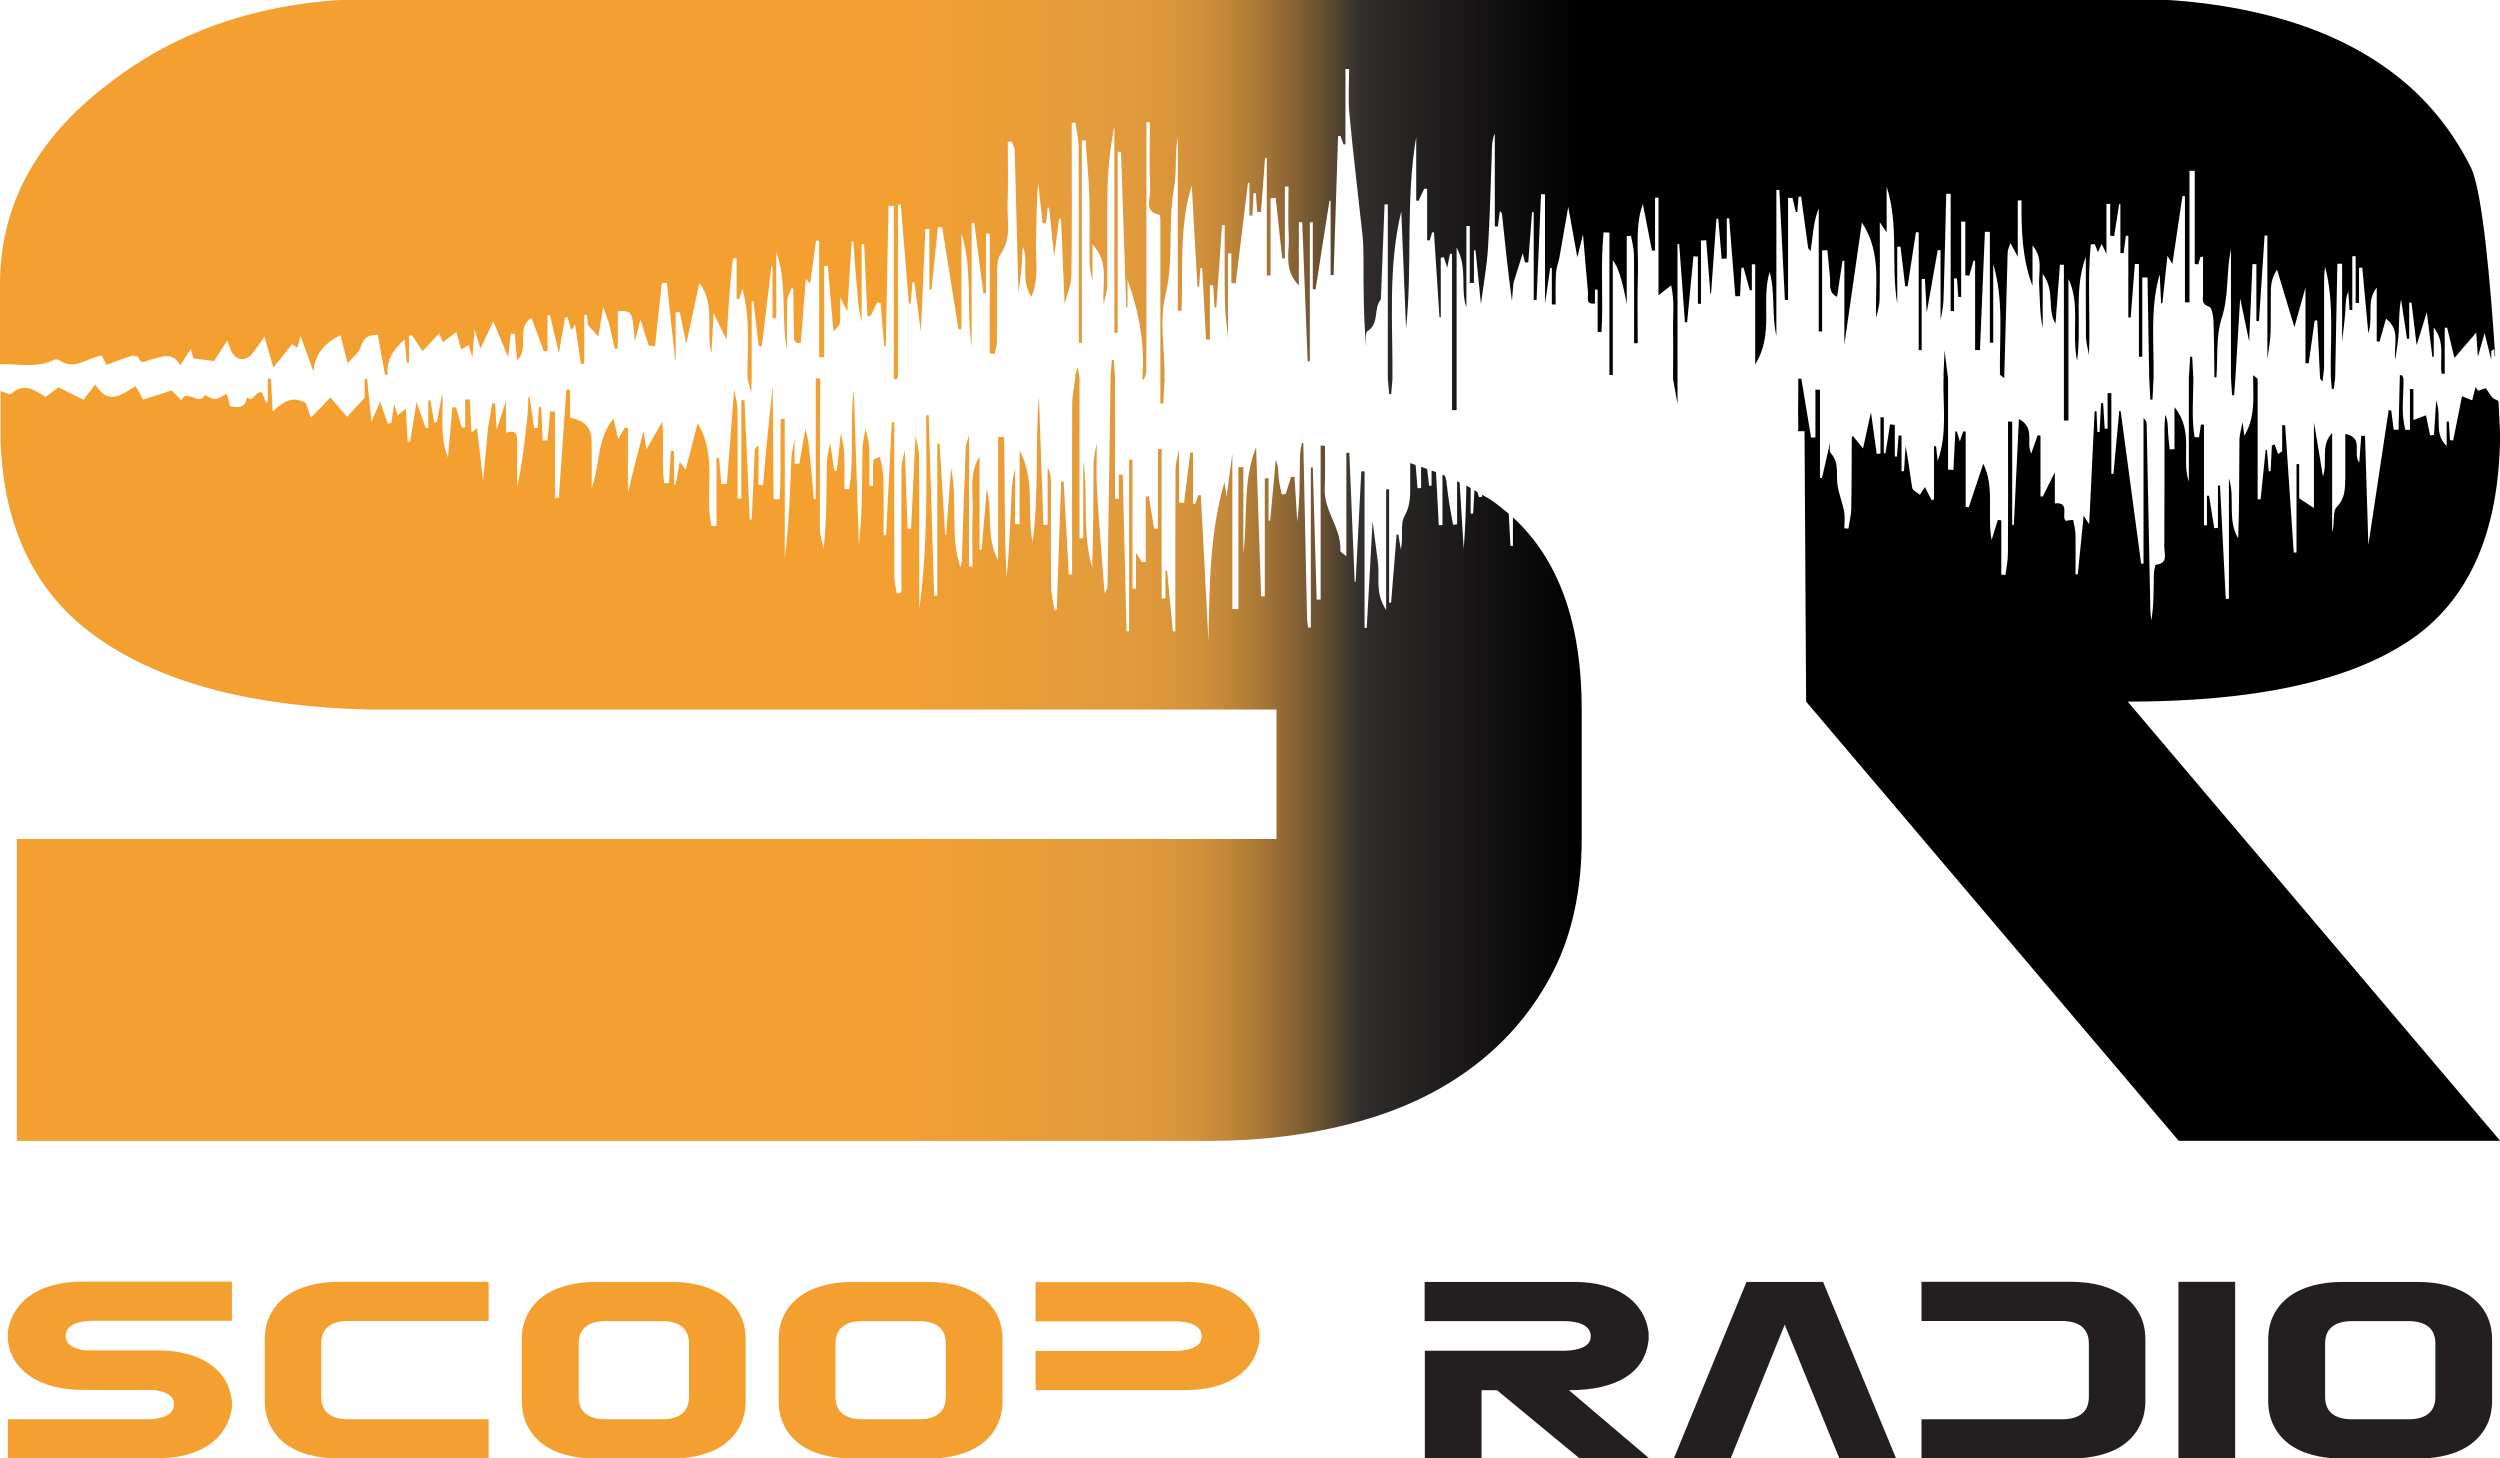 <?xml version="1.0" encoding="UTF-8"?> <svg xmlns="http://www.w3.org/2000/svg" xmlns:xlink="http://www.w3.org/1999/xlink" id="Layer_1" viewBox="0 0 252.59 147.36"><defs><style>.cls-1{fill:url(#linear-gradient-2);}.cls-2{fill:#f3a031;}.cls-3{fill:url(#linear-gradient-3);}.cls-4{fill:url(#linear-gradient);}.cls-5{fill:#231f20;}.cls-6{fill:url(#linear-gradient-4);}</style><linearGradient id="linear-gradient" x1="159.49" y1="21.28" x2="90.44" y2="21.28" gradientUnits="userSpaceOnUse"><stop offset="0" stop-color="#000"></stop><stop offset=".32" stop-color="#312e2d"></stop><stop offset=".36" stop-color="#5a4730"></stop><stop offset=".41" stop-color="#836034"></stop><stop offset=".46" stop-color="#a57536"></stop><stop offset=".51" stop-color="#c08639"></stop><stop offset=".56" stop-color="#d3913a"></stop><stop offset=".62" stop-color="#de983b"></stop><stop offset=".68" stop-color="#e29b3c"></stop><stop offset="1" stop-color="#f3a031"></stop></linearGradient><linearGradient id="linear-gradient-2" x1="159.49" y1="75.83" x2="90.44" y2="75.83" xlink:href="#linear-gradient"></linearGradient><linearGradient id="linear-gradient-3" x1="161.08" y1="44.17" x2="88.09" y2="44.17" xlink:href="#linear-gradient"></linearGradient><linearGradient id="linear-gradient-4" x1="159.49" y1="75.35" x2="90.44" y2="75.35" xlink:href="#linear-gradient"></linearGradient></defs><g><path class="cls-2" d="M.8,143.4H14.95c.35,0,.68-.03,1-.09,.32-.06,.6-.15,.85-.27,.24-.12,.43-.28,.57-.47,.14-.19,.21-.42,.21-.68,0-.45-.2-.79-.6-1.02-.4-.23-.88-.37-1.43-.44h-7.25c-1.03,0-1.97-.11-2.84-.33-.87-.22-1.64-.54-2.31-.98-.67-.43-1.21-.97-1.62-1.6-.41-.63-.66-1.36-.74-2.18v-.76c.12-.82,.39-1.54,.8-2.18,.41-.63,.93-1.16,1.58-1.59,.64-.43,1.4-.75,2.27-.98,.87-.23,1.82-.34,2.87-.34h15.12v3.96H9.27c-.35,0-.68,.03-1,.09-.32,.06-.6,.15-.85,.27-.24,.12-.43,.28-.57,.47-.14,.19-.21,.42-.21,.68,0,.45,.19,.8,.59,1.04,.39,.24,.86,.39,1.42,.44h7.27c1.04,0,2,.11,2.87,.33,.87,.22,1.63,.54,2.29,.96,.66,.43,1.19,.96,1.59,1.59,.4,.63,.65,1.36,.76,2.18v.75c-.12,.82-.39,1.54-.8,2.18-.41,.63-.93,1.16-1.58,1.59-.64,.43-1.4,.75-2.27,.98-.87,.23-1.82,.34-2.87,.34H.8v-3.96Z"></path><path class="cls-2" d="M32.46,135.74v5.4c0,.75,.23,1.31,.7,1.69,.47,.38,1.15,.57,2.03,.57h14.18v3.96h-15.17c-1.09,0-2.1-.13-3.02-.38-.92-.25-1.71-.63-2.36-1.12-.65-.5-1.16-1.11-1.52-1.84-.37-.73-.55-1.56-.55-2.5v-6.18c0-.94,.18-1.77,.55-2.49,.36-.72,.87-1.33,1.52-1.82,.65-.5,1.44-.87,2.36-1.13,.92-.26,1.93-.39,3.02-.39h15.17v3.96h-14.18c-.89,0-1.56,.19-2.03,.57-.47,.38-.7,.95-.7,1.69Z"></path><path class="cls-2" d="M52.72,135.35c0-.94,.18-1.77,.55-2.49,.36-.72,.87-1.33,1.52-1.82,.65-.5,1.44-.87,2.36-1.13,.92-.26,1.93-.39,3.02-.39h7.66c1.11,0,2.13,.13,3.05,.39,.92,.26,1.71,.64,2.37,1.13,.66,.5,1.17,1.1,1.54,1.82,.37,.72,.55,1.55,.55,2.49v6.18c0,.94-.18,1.77-.55,2.5-.36,.73-.88,1.34-1.54,1.84-.66,.5-1.45,.87-2.37,1.12-.92,.25-1.94,.38-3.05,.38h-7.66c-1.09,0-2.1-.13-3.02-.38-.92-.25-1.71-.63-2.36-1.12-.65-.5-1.16-1.11-1.52-1.84-.37-.73-.55-1.56-.55-2.5v-6.18Zm16.89,5.79v-5.4c0-.75-.23-1.31-.7-1.69-.47-.38-1.15-.57-2.03-.57h-5.68c-.89,0-1.56,.19-2.03,.57-.47,.38-.7,.95-.7,1.69v5.4c0,.75,.23,1.31,.7,1.69,.47,.38,1.15,.57,2.03,.57h5.68c.89,0,1.56-.19,2.03-.57,.47-.38,.7-.95,.7-1.69Z"></path><path class="cls-2" d="M78.67,135.35c0-.94,.18-1.77,.55-2.49,.36-.72,.87-1.33,1.52-1.82,.65-.5,1.44-.87,2.36-1.13,.92-.26,1.93-.39,3.02-.39h7.66c1.11,0,2.13,.13,3.05,.39,.92,.26,1.71,.64,2.37,1.13,.66,.5,1.17,1.1,1.54,1.82,.37,.72,.55,1.55,.55,2.49v6.18c0,.94-.18,1.77-.55,2.5-.36,.73-.88,1.34-1.54,1.84-.66,.5-1.45,.87-2.37,1.12-.92,.25-1.94,.38-3.05,.38h-7.66c-1.09,0-2.1-.13-3.02-.38-.92-.25-1.71-.63-2.36-1.12-.65-.5-1.16-1.11-1.52-1.84-.37-.73-.55-1.56-.55-2.5v-6.18Zm16.89,5.79v-5.4c0-.75-.23-1.31-.7-1.69-.47-.38-1.15-.57-2.03-.57h-5.68c-.89,0-1.56,.19-2.03,.57-.47,.38-.7,.95-.7,1.69v5.4c0,.75,.23,1.31,.7,1.69,.47,.38,1.15,.57,2.03,.57h5.68c.89,0,1.56-.19,2.03-.57s.7-.95,.7-1.69Z"></path><path class="cls-2" d="M119.75,129.51c1.04,0,2,.11,2.87,.34,.87,.23,1.62,.55,2.27,.98,.64,.43,1.17,.96,1.58,1.59,.41,.63,.67,1.36,.79,2.18v.76c-.1,.82-.36,1.54-.76,2.18-.4,.63-.93,1.17-1.59,1.6-.66,.43-1.43,.76-2.29,.98-.87,.22-1.82,.33-2.87,.33h-15.12v-3.96h14.15c.71,0,1.33-.12,1.85-.35,.52-.23,.78-.61,.78-1.13,0-.26-.07-.49-.21-.68-.14-.19-.33-.35-.57-.47-.24-.12-.53-.21-.85-.27-.32-.06-.66-.09-1-.09h-14.15v-3.96h15.12Z"></path><path class="cls-5" d="M143.94,136.47h14.15c.71,0,1.33-.12,1.85-.35,.52-.23,.78-.61,.78-1.13,0-.26-.07-.49-.21-.68-.14-.19-.33-.35-.57-.47-.24-.12-.53-.21-.85-.27-.32-.06-.66-.09-1-.09h-14.15v-3.96h15.12c1.04,0,2,.11,2.87,.34,.87,.23,1.62,.55,2.27,.98,.64,.43,1.17,.96,1.58,1.59,.41,.63,.67,1.36,.79,2.18v.76c-.19,1.69-.98,2.95-2.37,3.81-1.39,.85-3.28,1.28-5.68,1.28l8.16,6.93h-7.04l-8.39-6.93h-1.56v6.93h-5.73v-10.9Z"></path><path class="cls-5" d="M180.32,133.84l-5.47,13.53h-5.74l7.35-17.85h7.74l7.38,17.85h-5.73l-5.53-13.53Z"></path><path class="cls-5" d="M210.35,134.04c-.47-.38-1.15-.57-2.03-.57h-14.18v-3.96h15.17c1.09,0,2.1,.13,3.02,.39,.92,.26,1.71,.64,2.36,1.13,.65,.5,1.16,1.1,1.52,1.82,.37,.72,.55,1.55,.55,2.49v6.18c0,.94-.18,1.77-.55,2.5-.36,.73-.87,1.34-1.52,1.84-.65,.5-1.44,.87-2.36,1.12-.92,.25-1.93,.38-3.02,.38h-15.17v-3.96h14.18c.89,0,1.56-.19,2.03-.57,.47-.38,.7-.95,.7-1.69v-5.4c0-.75-.24-1.31-.7-1.69Z"></path><path class="cls-5" d="M225.83,147.36h-5.73v-17.85h5.73v17.85Z"></path><path class="cls-5" d="M229.17,135.35c0-.94,.18-1.77,.55-2.49,.36-.72,.87-1.33,1.52-1.82,.65-.5,1.44-.87,2.36-1.13,.92-.26,1.93-.39,3.02-.39h7.66c1.11,0,2.13,.13,3.05,.39,.92,.26,1.71,.64,2.37,1.13,.66,.5,1.17,1.1,1.54,1.82,.36,.72,.55,1.55,.55,2.49v6.18c0,.94-.18,1.77-.55,2.5-.37,.73-.88,1.34-1.54,1.84-.66,.5-1.45,.87-2.37,1.12-.92,.25-1.94,.38-3.05,.38h-7.66c-1.1,0-2.1-.13-3.02-.38-.92-.25-1.71-.63-2.36-1.12-.65-.5-1.16-1.11-1.52-1.84-.37-.73-.55-1.56-.55-2.5v-6.18Zm16.89,5.79v-5.4c0-.75-.23-1.31-.7-1.69-.47-.38-1.15-.57-2.03-.57h-5.68c-.89,0-1.56,.19-2.03,.57-.47,.38-.7,.95-.7,1.69v5.4c0,.75,.24,1.31,.7,1.69,.47,.38,1.15,.57,2.03,.57h5.68c.89,0,1.56-.19,2.03-.57,.47-.38,.7-.95,.7-1.69Z"></path></g><g><path class="cls-4" d="M.31,36.79c1.67,0,3.53,.39,5.19-.45,.13-.06,.38-.03,.51,.06,1.58,1.11,2.86-.33,4.28-.46,.15,.29,.31,.6,.47,.91,.89-.32,1.68-.63,2.49-.88,.22-.07,.67,0,.72,.12,.33,.89,.85,.3,1.31,.22,1.01-.17,2.1-.92,2.92,.6,.43-.65,.73-1.12,1.07-1.64,.12,.4,.22,.74,.28,.94,.76,.1,1.42,.19,2.08,.27,.44-.68,.88-1.36,1.33-2.06,.11,.28,.25,.71,.44,1.1,.47,.96,1.47,1.03,2.14,.15,.38-.5,.74-1.03,1.18-1.65,.31,1.1,.57,1.99,.9,3.13,.72-.91,1.27-1.61,1.88-2.37,.08,.05,.27,.17,.57,.35,.09-.4,.18-.77,.29-1.21,.45,1.25,.88,2.44,1.31,3.63,.14-1.69,1.03-2.83,2.72-3.68,.25,.96,.47,1.8,.74,2.83,.5-.6,1.14-1.05,1.32-1.65,.25-.83,.64-1.23,1.72-1.22,.23,1.29,.48,2.66,.73,4.04h.14s.14,0,.14,0c-.17-1.46,.54-2.51,1.7-3.57,.08,.87,.15,1.62,.22,2.36,.07,0,.14,.01,.22,.02v-2.75c.12-.02,.21-.04,.32-.05,.34,.53,.69,1.05,1.05,1.6,.5-.53,1.04-1.1,1.7-1.8,.16,.45,.27,.74,.33,.92,.39-.29,.8-.61,1.38-1.05,.2,.69,.34,1.17,.5,1.75,.26-.15,.5-.28,.75-.43,.09,.28,.17,.55,.38,1.24,.08-1.07,.14-1.75,.22-2.82,.23,.75,.36,1.18,.59,1.93,.48-1.02,.83-1.75,1.3-2.75,.58,1.4,1.07,2.58,1.51,3.64,.07-.64,.15-1.51,.24-2.37,.14,0,.29-.01,.43-.02,.07,.88,.14,1.77,.22,2.7,1.32-1.21-.17-3.31,1.46-4.3,.41,1.13,.83,2.25,1.24,3.37,.12-.01,.23-.02,.38-.03v-3.6c.08,0,.16,0,.25,0,.3,1.28,.6,2.56,.9,3.83,.21-1.21,.41-2.41,.62-3.62,.09-.01,.18-.02,.26-.03,.11,.41,.21,.81,.32,1.21,.05,0,.13,.02,.15,0,.09-.13,.17-.27,.29-.47,.2,1.39,.39,2.69,.58,4,.11,0,.23-.02,.34-.03v-4.94c.08,0,.18,0,.27,0,.03,.33,.06,.66,.09,1,.32,.36,.63,.73,1.06,1.21,.17-.98,.32-1.89,.5-3,.23,.66,.42,1.18,.6,1.71,.19,.83,.37,1.66,.56,2.5,.11,0,.24,0,.31,0v-3.78c1.49-.06,1.46-.06,1.72,3.06,.21-.83,.35-1.36,.57-2.23,.35,1.11,.58,1.87,.84,2.63,.02,.04,.22,.02,.63,.06,.23-2.12,.46-4.26,.69-6.38,.17,0,.34,0,.51,0,.28,2.59,.55,5.18,.83,7.77,.02,0,.06,.01,.06,.02v-4.82c.15-.01,.27-.03,.41-.04,.18,.93,.38,1.85,.66,3.23,.5-2.33,.91-4.25,1.32-6.16,1.65,2.16,.63,4.73,1.22,7.1,.06-1.22,.13-2.44,.22-4.05,.57,1.17,.93,1.93,1.3,2.69,.12-1.83,.23-3.66,.37-5.49,.07-.92,.19-1.83,.29-2.75,.12,0,.26,.02,.37,.02v4.08c.08,.01,.17,.03,.25,.04,.1-.3,.2-.6,.33-1.05,.81,2.96,.52,5.86,.51,8.74,.03,.11,.03,.23,0,.34,.13,.47,.25,.94,.38,1.41,.02-.47,.05-.93,.05-1.4v-7.86c.08,0,.12,0,.17,0,.18,1.52,.36,3.04,.55,4.56,.1,0,.2,.02,.3,.03,.32-2.69,.65-5.39,.97-8.08,.04-.01,.07-.02,.11-.03v5.26c.11,0,.27,0,.38,0v-6.75c1.15,3.26,.45,6.63,1.09,9.95,0-1.66-.03-3.32,.02-4.98,.02-.45,.31-.89,.47-1.33,.04,.04,.09,.08,.11,.14,.03,.05,.03,.11,.04,.17,.02,1.47,.03,2.93,.07,4.4,.01,.43-.12,1.04,.68,.88,.17-2.13,.34-4.26,.51-6.46,.16,.17,.3,.32,.44,.47,.19-1.45,.4-2.89,.59-4.33,.1,0,.2,.01,.32,.02v11.76c.15,0,.3,0,.5,0v-9.2c.11,0,.24,0,.37,0,.19,2.2,.38,4.4,.57,6.6,.22-.27,.6-.52,.64-.81,.09-.75,.03-1.51,.03-2.63,.35,.68,.54,1.04,.73,1.4,.14-2.36,.29-4.71,.44-7.06,.05,0,.1,0,.16-.01,.16,2.1,.32,4.2,.51,6.29,.06,.63,.23,1.24,.34,1.86v-7.85c.08,0,.17,0,.25,0,.11,2.42,.22,4.83,.33,7.25,.1,0,.21,0,.31,0,.22-.45,.45-.91,.67-1.36,.12,0,.24,.02,.35,.03,.12,1.46,.24,2.93,.37,4.39,.05,0,.11,0,.16,0,.09-4.73,.18-9.47,.27-14.2,.18,0,.38,0,.54,0v17.51h.18s.18,0,.18,0c0-.12,.03-.24,.06-.35V20.69c.08,0,.19-.01,.28-.02,.27,3.33,.55,6.66,.82,9.99,.06,0,.12,.01,.19,.02,.05-.71,.11-1.42,.16-2.14,.06,0,.13-.02,.19-.03,.04,.24,.07,.49,.11,.73,.17,1.33,.35,2.67,.56,4.3,.16-3.67,.31-7.04,.46-10.41,.14,0,.29,0,.4,0v6.14c.08,0,.14,0,.21,0,.21-2.1,.43-4.2,.65-6.3,.15,0,.29-.01,.43-.02,.55,3.44,1.1,6.87,1.65,10.31,.1,0,.18-.02,.3-.03v-9.66c1.18,3.77,.46,7.65,1.03,11.46v-12.51c.08,0,.17-.02,.26-.02,.31,2.38,.62,4.76,.93,7.15,.09,0,.19,0,.26-.01v-6.03c.11,0,.27,0,.38,0v12.1c.15,.02,.32,.03,.49,.05,.08-.41,.23-.81,.23-1.21,.02-2.22-.01-4.43,.03-6.65,.01-.76-.04-1.7,.35-2.25,1.15-1.62,.63-3.37,.7-5.07,.08-2.07,.02-4.16,.02-6.23,.13-.02,.27-.04,.4-.06,.1,.27,.21,.53,.3,.8,.02,.05,0,.12,0,.18,.13,4.78,.25,9.56,.38,14.34,.11-.92,.25-1.84,.33-2.76,.05-.64,.01-1.28,.12-1.93,.63,1.58-.28,3.39,.86,5.07,.84-1.98,.38-3.91,.46-5.77,.08-1.9,.02-3.8,.23-5.71,.15,1.34,.29,2.69,.44,4.04,.11,0,.22,0,.34,0,.06-.52,.12-1.05,.18-1.58,.05,.01,.09,.02,.14,.03,.17,1.65,.34,3.29,.51,4.94,.16-1.27,.32-2.55,.49-3.82,.07,0,.13-.01,.2-.02,.12,2.87,.24,5.75,.36,8.62,.24-.96,.67-1.91,.69-2.88,.07-4.55,.03-9.1,.03-13.66,0-.59,0-1.18,0-1.77,.12-.01,.24-.02,.37-.03,.11,.84,.32,1.68,.33,2.53,.03,5.93,.02,11.86,.02,17.79v1.95c.08,0,.19,0,.31,0V14.2c.11,0,.25-.01,.37-.02,.13,1.9,.32,3.79,.38,5.69,.07,2.21,0,4.43,.03,6.65,0,.64,.17,1.27,.29,1.91v-3.74c1.79,1.91,.91,4.06,1.14,6.02,.12-.62,.34-1.25,.35-1.87,.04-3.24-.04-6.48,.03-9.71,.05-2.13,.27-4.26,.69-6.39v20.89c.11,0,.23,0,.34,0V15.34c.12,0,.22,0,.33,0,.18,5.23,.35,10.45,.53,15.68,.05,0,.09,0,.13,.01v-2.76c1.18,3.26,1.77,6.57,1.5,10,.04,.04,.08,.09,.12,.14,.09-.28,.27-.57,.27-.85,.03-1.91,.02-3.83,.02-5.74V12.35c.12,0,.24,0,.35,0,0,2.32-.07,4.64,.03,6.96,.03,.82-.68,2.07,.93,2.38,.12,.02,.1,.88,.1,1.36,0,5.38,0,10.76,0,16.14v1.59c.12,0,.19,0,.29,0,.04-.85,.09-1.7,.14-2.55-.04-.12-.04-.23,0-.34-.01-2.7-.54-5.52,.08-8.06,.89-3.62,.21-7.25,.87-10.83,.31-1.67,.04-3.45,.38-5.19V31.4c.12,0,.26,0,.38,.01,.16-4.24-.26-8.52,1.03-12.67,.19,3.41,.38,6.82,.57,10.23,.06,0,.12,0,.18,0,.04-.62,.08-1.25,.12-1.87,.06,0,.12,0,.18,0,.13,2.4,.26,4.8,.39,7.21,.13,0,.28,0,.39,0v-5.49c.12,0,.23,0,.33,0,.05,.75,.1,1.5,.15,2.25,.06,0,.12,0,.17,0,.2-2.78,.39-5.55,.58-8.32,.09,0,.18,0,.27,0,0,2.58-.03,5.16,.02,7.74,.02,1.23,.2,2.46,.31,3.69v-8.58c.12,0,.23,0,.34,0v2.99c.15,.01,.29,.03,.44,.04,.41-3.39,.83-6.77,1.24-10.16,.05,0,.11,0,.15,0v3.31h.3c.04-.75,.07-1.5,.11-2.25,.08,0,.16,0,.24,0,.04,.63,.09,1.25,.13,1.88,.13,0,.26,.02,.38,.03,.14-1.83,.28-3.65,.42-5.48,.06,0,.09,0,.17,0v11.87c.12,0,.27,0,.38,.01v-7.81c.19-.01,.35-.03,.52-.04,.22,2.04,.44,4.08,.66,6.12,.09,0,.15,0,.27,0v-7.26c.11,0,.25,0,.37,0,0,1.68-.07,3.37,.02,5.05,.08,1.6-.54,3.36,1.02,4.94v-6.39c.11,0,.22,0,.34,0,.18,4.68,.37,9.36,.55,14.05,.07,0,.14,0,.22,0v-14.04c.11,0,.19,0,.3,0v6.76c.11,0,.19,.01,.28,.02,.46-2.98,.93-5.96,1.4-8.94,.04,0,.08-.01,.12-.02v7.52c.11,0,.2,0,.3,0,.15-4.68,.3-9.36,.45-14.04,.08-.01,.16-.02,.24-.03,.1,.29,.21,.57,.31,.86,.07,0,.15,0,.2,0V6.97c.15,0,.25,0,.37,0,0,1.52-.11,3.05,.03,4.56,.38,4.08,.88,8.15,1.32,12.22,.08,.77,.1,1.55,.1,2.33,0,2.99,0,5.97,.27,8.98,.03-.55-.14-1.43,.13-1.6,1.26-.79,.57-2.3,1.36-3.21,.12-3.2,.25-6.4,.37-9.6,.11,0,.21,0,.33,0v17.62c.04,.52,.09,1.03,.14,1.55h.2c.04-.52,.09-1.03,.13-1.55,.04-5.65-.46-11.32,.89-16.92,.16,3.95,.32,7.89,.48,11.84,.68-6.44-.08-12.92,1.03-19.35v6.42c.07,.01,.15,.03,.23,.04,.19-.41,.38-.83,.58-1.24,.1,.01,.18,.02,.29,.03v5.19c.08,0,.18,0,.27,0,.08-.26,.16-.52,.23-.79,.06,0,.12-.01,.19-.02,.19,2.86,.37,5.72,.56,8.58,.04,0,.09,0,.13,.01v-6.01c.11-.02,.21-.05,.31-.07,.09,.27,.18,.54,.34,1.07,.12-.61,.2-1.01,.28-1.41,.07,0,.13,0,.21,0v15.79c.15,0,.31,0,.46,.01V25.01c1.15,2.12,.34,4.18,.99,6.04v-8.2c.11,0,.23-.01,.34-.02v5.76c.15,0,.27,0,.42,0v-3.3s.11,0,.16,.01c.18,1.8,.37,3.61,.55,5.42,.24-1.88,.59-3.76,.71-5.65,.2-3.15,.26-6.32,.38-9.47,.02-.71,0-1.42,.31-2.12v9.39c.11,0,.21,.01,.31,.02,.06-.49,.13-.98,.2-1.58,.12,.15,.21,.22,.21,.29,.31,2.93,.61,5.85,1.01,8.8,.05-.61,.11-1.22,.16-1.83,.32-1.03,.64-2.06,.93-2.99,.04,.16,.13,.54,.23,.93h.33c.12-1.69,.25-3.38,.38-5.06,.06,0,.13,0,.17-.01v8.87c.11,0,.19,0,.29,0,.15-3.56,.3-7.12,.45-10.68,.14,0,.29,0,.4,0v11.06c.19-1.21,.35-2.41,.53-3.62,.05,0,.12,0,.16,0v3.69c.15,0,.26,0,.39,0,0-1.03-.03-2.07,.03-3.1,.03-.54,.22-1.07,.34-1.6,.31-1.77,.62-3.54,.9-5.16,.28,1.58,.6,3.34,.92,5.1,.17-.72,.35-1.44,.57-2.33,.18,2.08,.33,4.01,.51,5.92,.04,.45-.29,1.21,.7,1.07v-1.4c.08,0,.19-.01,.27-.01v4.28c.15,0,.26,0,.39,.01,.2-3.34-.12-6.72,.21-10.06,.2,0,.4,.02,.59,.02v14.39h.17s.17,0,.17,0v-11.58q.76,.83,1.41,4.42v-6.86c.15-.02,.29-.03,.43-.05,.11,.64,.29,1.27,.3,1.91,.03,2.98,.01,5.96,.01,8.95,.12,0,.24,0,.37,0,0-2.34-.05-4.68,.02-7.02,.07-2.35-.32-4.74,.5-7.06,.3,1.58,.61,3.16,.92,4.73,.1,0,.2,0,.31-.01v-5.35c.12,0,.23,0,.35,0v9.86c.53-.42,.8-.63,1.28-1,.37,1.66,.16,3.23,.19,4.78,.03,1.55,0,3.11,0,4.67,.15,.85,.3,1.69,.45,2.53,0-.84,0-1.69,0-2.53v-13.62c.08,0,.11,0,.17,0,.19,2.64,.39,5.27,.58,7.9,.08,0,.15,0,.22,0,.21-2.22,.43-4.45,.64-6.67,.15,.01,.29,.03,.45,.04v4.76c.12,0,.23,0,.31,.01v-6.4c.19,0,.36-.02,.53-.03,.14,1.8,.29,3.6,.42,5.4,.02,0,.05,0,.07,0,.18-2.52,.37-5.04,.54-7.56,.07,0,.13-.01,.19-.02,.11,1.36,.23,2.71,.34,4.07,.17-.02,.33-.03,.52-.05v-4.05c.08,0,.16,0,.24,0,.21,2.62,.41,5.25,.62,7.87,.16,0,.32,0,.48,0,.04-.95,.09-1.9,.14-2.86,.07,0,.14-.02,.21-.03,.21,.77,.43,1.53,.64,2.3,.07,0,.12-.01,.2-.02v-2.61c.12,0,.23,0,.34,0v10.11c1.95-3.14,.55-6.37,1.46-9.34,.58,2.12,.19,4.32,.68,6.46v-14.75c.08,0,.2,0,.3,0,.19,3.71,.37,7.41,.56,11.12,.11,0,.21,0,.32,0v-10.31c.15,0,.29,0,.44-.02,.11,.48,.23,.96,.34,1.44h.16c.04-.51,.08-1.03,.12-1.54,.09,0,.18-.01,.26-.02,.23,1.7,.47,3.41,.7,5.12,.02,.06,.02,.12,.06,.17,.06,.08,.13,.15,.2,.22,.05-.4,.11-.8,.16-1.2,.12-1.04,.25-2.09,.66-3.12v12.44c.12,0,.23,0,.34,0v-8.18c.19-.01,.36-.02,.53-.04,.08,.89,.18,1.78,.26,2.67,.07,.74-.21,1.61,.72,2.05,.18-1.21,.37-2.42,.55-3.63,.06,0,.11,0,.19,0v8.45c.57-3.91,1.15-7.98,1.77-12.33,2.09,3.19,1.27,6.48,1.45,9.63,.12-.62,.33-1.24,.34-1.87,.04-2.49,.02-4.99,.02-7.78,.29,.42,.39,.59,.69,1.01v-4.62c1.26,3.89,.42,7.89,1.07,11.82v-5.73c.12,0,.22-.02,.33-.02,.12,.97,.23,1.95,.35,2.92,.04,.35,.08,.71,.12,1.06,.08,.02,.16,.03,.25,.04,.28-1.83,.56-3.65,.84-5.48,.1,0,.21,.01,.28,.02v11.9c.11,0,.23,0,.3,0v-7.19c.11,0,.22,0,.33-.01,.06,1.09,.12,2.18,.18,3.41,.39-2.21,.75-4.26,1.11-6.31,.1,0,.21,0,.29,0v7.09c.11-.69,.28-1.39,.3-2.09,.11-3.56,.19-7.13,.27-10.7,.15,0,.3,0,.45,0v11.85c.12,0,.23,0,.34,0v-3.3c.11,0,.2,0,.3,0,.05,.62,.09,1.25,.13,1.87,.1,0,.21,0,.29,0v-7.61h.42v5.42c.15,.02,.27,.03,.4,.05,.15-.51,.29-1.01,.43-1.52h.16v9.03c.19,0,.33,.01,.49,.01,.16-3.99,.34-7.97,.5-11.96,.16,0,.35,.01,.5,.01v11.2c.11,0,.23,0,.34,0v-7.95c1.1,3.7,.61,7.45,.68,11.18,.15,.12,.29,.23,.43,.35,.12-4.24,.23-8.48,.35-12.72,0-.22,.12-.43,.27-.94,.28,.52,.44,.79,.75,1.39v-5.68c.12,0,.25-.01,.38-.02-.02,2.93,.04,5.85,1.11,8.65v-4.08c1.11,1.27,.59,2.71,.67,4.07,.09,1.42,.05,2.85,.36,4.28v-5.5c1.3,1.79,.39,3.53,1.29,5.05,.15-1.99,.3-3.97,.45-5.96,.14,0,.29,0,.4,0v15.74c.15,0,.31,0,.46,0v-14.31c1.22,2.55,.3,5.3,.87,8.29,.5-3.74-.36-7.21,.89-10.53,0,2.68-.02,5.36,.01,8.04,0,.63,.2,1.26,.3,1.89,.17-3.72-.18-7.46,.19-11.17,.13-.01,.27-.02,.4-.03,.1,.25,.2,.5,.32,.81,.13-.28,.24-.53,.38-.83,.11,.24,.21,.44,.48,1.02v-5.06c.11,0,.23,0,.38,0v3.21c.11,.01,.26,.02,.4,.03,.17-1.07,.33-2.14,.5-3.21,.05,0,.09-.01,.13-.02v4.95c.11,0,.22,.01,.32,.02,.07-.59,.16-1.18,.23-1.77,.08,0,.13,0,.25,0v8.26c.08,0,.16,0,.24,0,.14-1.8,.28-3.6,.42-5.41,.13,0,.26,0,.41,.01v9.37h.34v-8.01h.53c.05,3.37,.12,6.74,.17,10.12,.04,.74,.08,1.48,.11,2.22,.07,0,.15,0,.22,0,.04-.74,.08-1.48,.11-2.21,.06-3.49-.38-7,.62-10.46,.05,.98,.09,1.95,.14,2.93,.04,0,.09,0,.13,0,.16-1.49,.32-2.99,.51-4.79,.3,.5,.41,.68,.5,.82,.34-2.26,.68-4.56,1.02-6.86,.08,0,.17,.01,.25,.02v10.72c.15,0,.31,0,.46,0v-13.29c.15,0,.34,0,.53,0v9.42c.12,0,.24,.02,.36,.03,.07-.25,.14-.5,.22-.75,.09,0,.18-.01,.26-.02,0,1.26-.02,2.52,0,3.78,0,.48-.2,1.02,.61,1.26,.27,.08,.42,.91,.44,1.41,.07,1.91,.07,3.83,.1,5.74h.1s.1,0,.1,0c.15-2.01-.06-4.14,.54-6,.75-2.32,.43-4.65,.93-6.95v12.98c.04,.59,.07,1.17,.11,1.76,.07,0,.14,.01,.21,.02,.04-.59,.08-1.18,.13-1.76,.16-2.64,.32-5.28,.48-8.04,.32,1.53,.61,2.95,.91,4.37,.11-2.6,.22-5.21,.33-7.82,.13,0,.24,0,.4,0v5.75h.26c.19-2.88,.38-5.76,.57-8.64,.1,0,.2,0,.28,0v12.47c.11-.87,.29-1.74,.32-2.61,.05-1.5,0-3,.04-4.49,.02-.63,.18-1.26,.62-1.92,.59,1.97,1.19,3.93,1.75,5.81,.33-1.18,.7-2.49,1.12-4.01v7.64c.12,.01,.21,.02,.32,.03,.2-1.45,.41-2.89,.61-4.34,.09,0,.18,0,.26,0,.09,1.93,.19,3.86,.28,5.78,.02,.06,.02,.13,.05,.17,.06,.08,.13,.15,.2,.22,.06-.52,.15-1.04,.16-1.56,.01-2.75,0-5.51,0-8.26,0-.58,0-1.17,.11-1.75,.95,3.7,.49,7.46,.57,11.2,.03,.37,.07,.75,.1,1.12,.07,0,.13,0,.2,0,.05-.38,.09-.77,.14-1.15,.07-3.84,.14-7.67,.22-11.5,.16,0,.33,0,.48,0v7.85c.11-.99,.25-1.97,.32-2.97,.05-.69,0-1.38,.31-2.07,.04,.62,.08,1.25,.12,1.87,.09,0,.2,0,.28,0v-5.44c.11,0,.23,0,.34,0v4.72c.11,0,.23,0,.34,0v-3.55c.12,0,.22-.01,.33-.02,.2,2.15,.39,4.31,.61,6.64,.54-1.63-.25-3.24,.85-4.62v5.43c.08,.01,.18,.03,.28,.04,.22-.77,.43-1.55,.66-2.33,1.51,1.15,.73,2.75,.93,4.14,.12-.91,.3-1.82,.35-2.74,.06-1.1,.01-2.21,.24-3.33,.2,1.32,.4,2.64,.6,3.96,.08,0,.15,0,.22,0v-3.66h.23c.17,1.44,.35,2.88,.52,4.31,.33-1.04,.65-2.09,1.03-3.34,.2,1.59,.38,3.06,.56,4.52,.05,0,.1,0,.14,0v-2.96c1.18,1.44,.59,3.1,.79,4.66h.16s.16,.01,.16,.01v-4.63c.08-.01,.15-.03,.24-.04,.24,1,.48,2,.74,3.07,.8-.93,1.48-1.72,2.2-2.56,.04,.61,.09,1.34,.17,2.44,.26-.92,.42-1.47,.68-2.38,.29,1.17,.48,1.92,.67,2.69v-.88c.11-.07,.19-.13,.29-.2,.02,.24,.04,.49,.06,.73,.02,0,.03-.02,.05-.03-.45-6.98-1.27-16.68-2.46-19.06-1.92-3.84-4.52-7.01-7.83-9.51-3.3-2.51-7.26-4.39-11.88-5.65-4.63-1.25-9.58-1.88-14.86-1.88H37.43C27,0,18.15,2.84,10.89,8.52,3.63,14.06,0,20.79,0,28.72v8.08c.1,0,.21,0,.31,0Z"></path><path class="cls-1" d="M152.87,55.15c-.08,0-.17,0-.26,0-.06-1.07-.12-2.16-.17-3.24-.58-.5-1.18-.98-1.83-1.42-.27-.18-.58-.33-.86-.5,0,.07-.01,.15-.02,.22-.1,0-.2,0-.3,.01-.05-.15-.1-.31-.17-.52-.1-.06-.19-.11-.29-.17-.05,.93-.09,1.66-.13,2.36-.08,0-.18,0-.25,0v-2.58c-.15-.08-.28-.17-.43-.25-.04,2.14-.11,4.27-.27,6.41-.14-2.24-.28-4.49-.42-6.73-.08-.04-.17-.07-.25-.11v4.35c-.15,.01-.28,.03-.41,.04-.13-.76-.28-1.51-.4-2.27-.11-.7-.18-1.41-.27-2.12-.05-.18-.1-.37-.14-.55-.09-.04-.17-.08-.26-.12v5.1c-.12,0-.25,0-.37,0-.1-1.79-.19-3.58-.28-5.36-.14-.06-.31-.1-.45-.16v1.53c-.08,0-.17,.01-.25,.01-.07-.57-.13-1.14-.2-1.7-.2-.07-.41-.14-.61-.21v2.14c-.11,0-.24,.01-.36,.02-.06-.78-.12-1.57-.19-2.35-.19-.06-.36-.13-.55-.19,0,.52,0,1.05,0,1.57-.03,1.26,.16,2.49-.57,3.77-.48,.86-.09,2.21-.38,3.38-.09-.5-.17-1-.25-1.51-.06,0-.12,0-.17,.01-.19,2.3-.38,4.59-.56,6.88-.07,0-.12,0-.2,0v-11.45c-.08,0-.19,0-.3,0v12.2c-1.11-1.71-.67-3.22-.81-4.64-.17-1.34-.35-2.67-.56-4.35-.21,3.81-.4,7.31-.59,10.8h-.22v-15.83c-.11,0-.22,0-.33,0-.19,3.72-.38,7.44-.57,11.16-.03,0-.07,0-.1,0-.18-4.34-.36-8.69-.54-13.03-.1,0-.22,0-.3,0v10.45c-.38-.32-.62-.44-.61-.55,.14-2.26-1.66-4.01-1.58-6.27,.06-1.44,.04-2.89,.03-4.33-.14-.02-.29-.03-.44-.05v15.58c-.12,0-.27,0-.4,0-.13-4.45-.26-8.9-.39-13.35h-.2v16.17c-.08,0-.18,.01-.27,.02-.04-.3-.1-.6-.11-.9-.13-5.91-.25-11.83-.38-17.74-.05,0-.09-.01-.15-.02-.09,.46-.17,.92-.18,1.38-.04,2.19-.01,4.39-.28,6.58-.09-1.51-.19-3.02-.28-4.53-.12,0-.23,0-.35,0-.18,.58-.36,1.16-.54,1.73-.13,.01-.27,.02-.41,.03-.1-.57-.25-1.13-.3-1.7-.05-.58-.01-1.17-.29-1.77-.19,2.04-.38,4.08-.57,6.13-.06,0-.12,0-.16,0v-4.29c-.15,0-.27,0-.38,0v11.93h-.37c-.17-5.04-.34-10.11-.51-15.06-1.38,3.4-.83,7.11-1.29,10.74v-8.73h-.5v14.34c-.23,0-.42,0-.61,0v-15.71c-.19,1.33-.35,2.66-.58,4.37-.11-.77-.17-1.19-.21-1.5-1.53,5.23-1.52,10.67-1.62,16.14-.26-4.93-.51-9.87-.77-14.8-.09,0-.18,0-.27,0-.1,.3-.2,.59-.3,.89-.07-.01-.14-.03-.22-.04v-5.16c-.08,0-.18-.01-.28-.02-.21,1.7-.42,3.4-.63,5.09-.17,0-.33,0-.5-.01,0-1.79,0-3.58-.02-5.37-.12,.68-.34,1.36-.34,2.05-.03,4.85-.02,9.7-.02,14.56v1.77c-.08,0-.17,0-.25,0-.19-2.04-.39-4.08-.58-6.12-.05,0-.09,0-.17-.01v2.79c-.11,0-.26,0-.38,0v-15.09h-.38v8.03c-.15,0-.25,.02-.38,.03-.17-1.08-.36-2.17-.53-3.25-.1,0-.2-.02-.32-.03v6.63c-.11,0-.26,0-.39,0-.14-.21-.26-.43-.6-.94v3.63c-.12,0-.23,0-.35,0v-13.02c-.11,0-.23,0-.34,0v17.34c-.08,0-.17,0-.26,0-.13-5.27-.25-10.55-.38-15.83-.13,0-.24,0-.4,0v2.44c-.11,0-.23,0-.38,0v-12.16c-.04-.63-.07-1.25-.12-1.88-.07,0-.13,0-.2,0-.04,.51-.09,1.02-.13,1.54-.1,7.06-.21,14.12-.31,21.18,0,.28-.05,.56-.3,.84-.26-3.44-.55-6.88-.76-10.32-.1-1.61-.02-3.24-.02-4.86-.12,.68-.32,1.37-.33,2.05-.03,3.52-.01,7.03-.14,10.55-1.05-3.55-.36-7.2-.9-10.79v7.83c-.11,0-.27,0-.38,0v-16.12c-.04-.28-.08-.56-.18-1.2-.16,.5-.21,.68-.26,.85,.04,.11,.04,.23,0,.34-.11,.88-.3,1.77-.3,2.65-.03,5.15-.01,10.3-.01,15.45v1.69c-.11,0-.23,0-.34,0-.17-3.13-.34-6.27-.51-9.4-.09,0-.18,0-.26,0-.15,4.33-.29,8.66-.44,12.98-.08,.01-.16,.02-.23,.04-.12-.82-.33-1.64-.34-2.46-.04-3.41-.02-6.83-.02-10.24,0-.58-.02-1.17-.33-1.76v5.83c-.15,0-.29,0-.43,0-.15-4.34-.3-8.67-.45-13.01-.41,4.92,.03,9.87-.65,14.78-.58-3.08,.31-6.3-1.3-9.27v7.43c-.15,0-.3,0-.46,0v-5.65c-.12,.69-.31,1.38-.34,2.07-.13,2.98-.22,5.95-.51,8.93-.27-4.71-.16-9.44-.26-14.15-.2,0-.38,0-.61,0v12.42c-1.26-2.31-.51-4.8-1.14-7.19-.18,2.05-.35,4.1-.52,6.15-.07,0-.13,0-.21,0v-9.42c-1.11,1.79-.62,3.71-.7,5.57-.08,1.85-.01,3.7-.01,5.55-.12,0-.24,0-.35,0v-13.28c-.11,.45-.33,.89-.34,1.34-.15,3.76-.26,7.52-.39,11.28,0,.23-.04,.47-.16,.7-1.07-3.27-.23-6.68-.93-10.01-.17,2.26-.33,4.52-.5,6.79-.03,0-.06,0-.09,0-.19-3.08-.38-6.16-.57-9.24-.08,0-.16,0-.23,0v15.36h-.32c-.18-6.08-.37-12.16-.55-18.23-.08,0-.16,0-.25,0,0,3.28,.05,6.56-.01,9.83-.07,3.27-.25,6.54-.7,9.82v-2.23c0-4.43,.02-8.87-.02-13.3,0-.69-.23-1.37-.35-2.05-.15,3.14-.3,6.27-.45,9.41-.12,0-.23,0-.35,0-.09-2.66-.18-5.31-.28-7.97-.12,.63-.33,1.25-.34,1.88-.03,3.59-.01,7.18-.01,10.78v1.76c-.15,.02-.31,.04-.47,.07-.08-.57-.24-1.13-.24-1.69-.02-4.61-.01-9.22-.01-13.83v-1.77c-.08,0-.17,0-.25,0-.19,3.81-.38,7.61-.57,11.41h-.26c0-1.95,.03-3.89-.02-5.84-.02-.69-.22-1.38-.34-2.07-.23,.11-.66,.2-.67,.33-.06,.87-.03,1.74-.03,2.61h-.38c0-1.33,.04-2.66-.02-3.99-.03-.61-.24-1.22-.37-1.83-.11,.76-.3,1.52-.31,2.28-.03,3.17-.01,6.33-.35,9.5-.18-5.23-.35-10.46-.52-15.69-.42,3.34,.07,6.73-.47,10.06-.16,0-.32,0-.48-.01,0-1.22,.04-2.44-.02-3.66-.03-.69-.22-1.38-.33-2.06-.14,1.29-.28,2.58-.41,3.86-.09,.01-.18,.03-.26,.04-.14-.96-.27-1.91-.41-2.87-.12,.69-.33,1.37-.34,2.06-.04,2.86-.01,5.72-.32,8.64-.13-.66-.38-1.31-.38-1.97-.02-5.07,.02-10.14,.03-15.22-.15,0-.33,0-.45,0v12.19c-.08,0-.13,0-.19,0-.16-1.8-.32-3.61-.51-5.41-.06-.57-.23-1.14-.34-1.71-.21,1.18-.41,2.37-.62,3.55-.16,0-.32-.01-.48-.02v-2.47c-.11,.69-.3,1.38-.33,2.07-.13,3.33-.24,6.67-.66,10v-14.11c-.15,0-.26,0-.4-.02-.11,2.71,.06,5.44-.12,8.14-.2,0-.4-.01-.61-.02-.03-3.81-.06-7.62-.09-11.44-.22,2.12-.45,4.23-.65,6.35-.12,1.22-.21,2.45-.32,3.67-.15,0-.31,0-.46-.01,0-1.28,0-2.56,0-3.83,0-.05-.06-.09-.09-.14-.09,.12-.19,.24-.28,.35-.11,2.37-.22,4.74-.32,7.11-.07,0-.13,0-.2,0-.18-4.02-.36-8.03-.53-12.05-.1,0-.2,0-.32,0v9.94c-.12,0-.25,0-.38,0,0-2.94,.03-5.88,0-8.83,0-.75-.22-1.5-.34-2.24-.25,3.19-.49,6.38-.74,9.57-.19,.01-.38,.02-.56,.03-.08-.87-.15-1.74-.23-2.62-.09,0-.15-.01-.26-.02v6.87c-.15,0-.33,.02-.51,.03-.74-3.35,.66-7.02-1.39-10.41-.44,1.69-.82,3.2-1.21,4.7-.07-.1-.22-.3-.6-.8-.17,.93-.29,1.6-.41,2.29-.06,0-.13,0-.17,0v-3.37c-.11-.01-.22-.02-.32-.03-.06,1.09-.12,2.18-.18,3.26-.16,0-.33,.01-.5,.02-.26-1.94,0-3.93-.18-6.23-.6,1.06-1.05,1.83-1.6,2.8-.11-.63-.17-1.02-.31-1.85-.58,2.28-1.07,4.16-1.57,6.21v-6.5c-.11-.02-.21-.03-.31-.05-.22,.38-.45,.77-.67,1.14-.16-.69-.31-1.37-.47-2.05-1.72,2.03-1.34,4.66-2.21,7,0-1.59,.02-3.18-.01-4.76-.02-1.34-.68-2.05-2.17-2.34v-2.82c-.12,0-.25-.01-.38-.02-.26,3.65-.51,7.29-.76,10.94-.13,0-.24,0-.39,0v-8.72c-.15,0-.33-.01-.49-.02-.08,.98-.17,1.96-.26,2.94-.16,0-.33,.01-.49,.02-.05-1.13-.1-2.25-.15-3.38-.08,0-.16,0-.23,0-.04,.69-.08,1.39-.12,2.08-.12,.02-.24,.03-.36,.05-.15-1.05-.3-2.09-.45-3.13-.04,0-.09,0-.13-.01-.03,.56-.03,1.12-.08,1.67-.25,2.47-.52,4.94-1.06,7.42,0-1.49,.01-2.98,0-4.47,0-.65,.06-1.42-1.12-1.02v-3.21c-.3,.88-.58,1.76-.95,2.89-.06-1.01-.11-1.82-.16-2.63-.09-.01-.19-.02-.28-.03-.14,.83-.29,1.66-.43,2.48-.15,1.65-.31,3.3-.5,5.33-.23-1.99-.42-3.62-.62-5.33-.17,.15-.31,.28-.55,.49-.06-1.17-.12-2.26-.18-3.36-.16,0-.31,0-.46,0v2.81c-.11,.01-.23,.03-.34,.04-.2-.68-.4-1.36-.59-2.04-.12,0-.24-.01-.36-.02-.15,1.64-.29,3.28-.45,5.07-.89-2.22-.42-4.39-.57-6.51-.18,.97-.36,1.95-.54,2.92-.09,.02-.19,.04-.28,.06-.13-.75-.26-1.49-.39-2.24-.07,0-.14,0-.21,.01v2.77c-.11,0-.18,.02-.26,.02-.26-.74-.52-1.48-.92-2.63-.27,1.64-.47,2.84-.66,4.03-.08,0-.16,0-.24,0-.06-1.03-.12-2.05-.19-3.36-.39,.32-.58,.48-.83,.68-.09-.29-.17-.55-.35-1.15-.12,.83-.2,1.37-.28,1.91-.12,.03-.24,.05-.36,.08-.24-.68-.47-1.35-.77-2.22-.26,.6-.48,1.09-.88,2-.17-1.7-.3-3.01-.44-4.31-.09,0-.17,0-.25,0v1.92c-.73,.76-1.15,1.24-1.76,1.92-.55-.64-1.13-1.3-1.7-1.96-.58,.61-1.25,1.31-1.97,2.05-.16-.48-.36-1.03-.52-1.5-1.35-.75-2.28-.14-3.34,.88-.06-1.11-.12-2.21-.18-3.32-.1-.01-.2-.01-.31,0v2.33s-.13,.04-.19,.07c-.14-.36-.28-.73-.39-1-.75-.26-.78,1.09-1.55,.48-.1,1-.75,1.1-1.68,.9-.1-.37-.21-.8-.34-1.27-.44,.22-.81,.52-1.19,.54-.35,.02-1.01-.43-1.02-.41-.58,1.17-1.84-.69-2.37,.52-.3-.29-.6-.59-.99-.97-.84,.27-1.84,.58-2.88,.91-.26-.46-.47-.86-.75-1.35-1.39,.79-2.75,2.05-4.08-.17-.47,.6-.82,1.05-1.2,1.54-.79-.4-1.62-.81-2.53-1.26-.39,.3-.83,.63-1.31,.99-1.03-.67-2.09-1.51-3.45-.35-.17,.14-.65-.13-1.09-.26v4.85c.26,9.11,3.63,15.88,10.1,20.29,6.47,4.43,15.51,6.77,27.14,7.04h91.68v13.08H1.7v30.5H122.19c5.28,0,10.23-.63,14.85-1.89,4.62-1.25,8.61-3.16,11.98-5.75,3.36-2.57,6-5.74,7.92-9.5,1.91-3.77,2.87-8.22,2.87-13.37v-13.08c0-8.71-2.32-15.17-6.95-19.41v2.86Z"></path><path class="cls-3" d="M131.63,44.24s0-.1,0-.15c0,.05-.02,.1-.03,.15h.03Z"></path><path class="cls-6" d="M252.59,43.58s-.05-1.18-.15-3.03c-.09-.09-.19-.16-.31-.19-.37-.08-.63-.7-.98-1.14-.16,.05-.48,.16-.79,.26-.08-.12-.16-.25-.24-.38-.11,.42-.21,.84-.34,1.35-.38-.16-.67-.28-1.03-.42-.3,1.52-.59,3-.89,4.47-.11-.01-.21-.02-.32-.03-.04-.62-.08-1.25-.12-1.88-.07,0-.14,0-.22,0v2.47c-1.34-1.25-.45-2.87-1.06-4.6-.08,1.39-.15,2.44-.22,3.49-.13,.01-.26,.02-.39,.04-.13-.64-.27-1.28-.42-2.03-.4,.15-.74,.29-1.27,.48v-3.12c-.12,0-.23,0-.35-.01v4.12c-.15,0-.3,0-.45,.01-.49-1.68-.17-3.45-.2-5.17-.04-.11-.08-.23-.12-.34-.08,0-.17-.02-.25-.03-.04,1.84-.09,3.68-.13,5.52-.16,0-.33,0-.49,0-.08-.65-.17-1.3-.25-1.95-.08,0-.17-.02-.26-.03-.71,4.71-1.42,9.43-2.05,13.62-.1-3.3-.22-7.16-.34-11.02-.13,0-.26,0-.38-.01-.06,.86-.12,1.73-.2,2.71-.73-.93,.54-2.49-1.41-2.9v4.5c-.04,1.03,.01,1.98-.87,2.89-.46,.47-.16,1.66-.46,2.52v-10c-1.22,1.27-.42,2.89-.93,4.39-.31-1.9-.6-3.69-.91-5.48v8.67c-.49-.32-.88-.58-1.49-.98v-3.46c-.11,0-.19,0-.27,0v8.93c-.08,0-.18,0-.28,.01-.29-4.29-.58-8.58-.87-12.87-.1,0-.19,0-.3,0v2.63c-.11,.09-.27,.18-.41,.28-.12-.33-.24-.65-.36-.98-.09,.04-.18,.09-.27,.13-.04,.86-.09,1.73-.13,2.59-.06,0-.13,0-.18,.01-.06-.72-.13-1.44-.19-2.16-.04,0-.08,0-.13,0-.17,1.66-.34,3.33-.51,4.99-.1,0-.22,0-.3,0v-12.17c-.15-.13-.3-.25-.45-.38-.03,2.04,.3,4.12-.89,6.13-.06-.46-.12-.93-.18-1.39-.11,.63-.32,1.25-.32,1.88-.03,3.29-.01,6.58-.12,9.88-1.14-1.91-.29-4.08-.94-6.07v12.17c-.11,0-.21,0-.32,.01-.19-3.82-.39-7.63-.58-11.45-.07,0-.13,0-.21,0v4.27c-.11,.01-.25,.02-.37,.04-.18-1.09-.35-2.19-.53-3.28-.07,0-.13,0-.21,0v2.98c-.11,0-.19,0-.3,0v-10.16c-.12,0-.21-.02-.31-.02-.06,.43-.13,.85-.19,1.28-.15,0-.3,0-.45,.01-.32-1.95-.13-3.94-.12-5.91-.04-.74-.08-1.47-.12-2.21h-.21c-.04,.73-.08,1.47-.13,2.21v10.4c-.8-2.34,.57-5.03-1.45-7.53v4.23c-.15,.01-.32,.03-.48,.05-.06-.57-.14-1.14-.17-1.72-.03-.59,0-1.19-.28-1.8-.03,.45-.08,.91-.08,1.36,0,4.02,0,8.03-.02,12.05,0,.66,.42,1.61-.85,1.75-.11,.01-.2,.75-.21,1.15-.02,1.49,0,2.98-.25,4.48-.04-.37-.1-.74-.1-1.11-.13-6.22-.24-12.44-.37-18.66,0-.23-.05-.46-.32-.69v14.72h-.24c-.69-5.14-1.38-10.27-2.07-15.41-.04,0-.09-.01-.14-.02-.2,2.12-.39,4.24-.59,6.36-.07,0-.14,0-.21,0v-8.16c-.11,0-.26,0-.38,0v3.6h-.29c-.05-.86-.11-1.72-.16-2.59-.07,0-.14,0-.21,0-.05,.97-.1,1.95-.15,2.92-.07,0-.15,0-.22,0-.03-.7-.06-1.4-.09-2.1-.06,0-.13,0-.19,0-.18,3.72-.36,7.45-.55,11.42-.23-.37-.34-.54-.56-.88-.21,2.08-.4,4.01-.59,5.93-.08,0-.16,0-.23,.01,0-1.31,.02-2.62,0-3.93-.01-.53-.13-1.05-.24-1.57,0-.02-.4,.05-.75,.09-.49-.38,.5-1.93-1.1-1.76v-3.15c-.5,1.02-.86,1.74-1.22,2.46-.08,0-.16-.01-.23-.02v-6.14c-.11-.01-.2-.02-.29-.03-.21,.59-.42,1.19-.64,1.84-.58-1.07,.46-2.59-1.25-3.48-.18,3.66-.34,7.18-.51,10.69-.06,0-.13,0-.17,0v-10.43c-.15,0-.31,0-.42-.01v1.61c0,3.9,.02,7.79-.01,11.69,0,.73-.16,1.47-.25,2.2-.14,0-.27-.02-.42-.03v-5.48c-.12-.02-.23-.04-.35-.05-.19,.64-.39,1.28-.63,2.04-.47-2.64,.34-5.32-.84-7.72-.49,1.47-.98,2.94-1.47,4.41-.1-.02-.19-.03-.31-.05v-7.6c-.08-.01-.16-.02-.24-.03-.1,.29-.2,.59-.35,1.02-.12-.41-.21-.7-.3-1-.05,0-.1,0-.15-.01-.07,1.3-.14,2.59-.2,3.89-.18-.01-.35-.02-.54-.03v-9.2c-.12-.94-.23-1.89-.35-2.84-.04,.83-.07,1.66-.11,2.49,.04,.11,.04,.23,0,.34-.07,2.78,.41,5.6-.59,8.35-.05-.5-.11-1-.16-1.5-.07,0-.13,0-.21,0v5.38c-.08,.02-.16,.03-.25,.05-.22-.43-.44-.86-.67-1.31-.17,.27-.34,.52-.5,.78-.27-.23-.73-.42-.78-.69-.24-1.4-.38-2.81-.67-4.24-.05,.85-.11,1.7-.16,2.55-.08,0-.13,0-.25,0v-3.6c-.08,0-.2,0-.3-.02-.06,.71-.11,1.43-.16,2.14-.07,0-.14,0-.22,0v-3.2c-.15-.02-.32-.04-.48-.05-.16,.97-.31,1.94-.46,2.92-.06,0-.13,0-.17,0v-3.64h-.34v3.67c-.15,.01-.25,.02-.38,.03-.19-1.36-.38-2.71-.58-4.2-.25,1.16-.48,2.19-.8,3.65-.47-.58-.74-.92-1.01-1.25,0,0-.12,.07-.13,.14-.02,2.39,0,4.79-.05,7.18-.01,.68-.19,1.35-.29,2.03-.14-.01-.28-.02-.41-.03,0-.57,.08-1.15-.02-1.7-.17-.91-.55-1.79-.67-2.7-.15-1.08,.2-2.24-.68-3.19-.19-.2-.06-.69-.07-1.05-.27,1.19-.55,2.37-.82,3.56-.07,0-.12,0-.2,0v-8.92c-.15,0-.31,0-.46-.01v4.84c-.15,0-.29,0-.44,0-.33-1.98-.66-3.95-.98-5.93-.1-.03-.2-.04-.31-.02,0,.96,0,1.92-.02,2.88-.02,.81,.05,1.63,0,2.43h.65s.16,27.32,.16,27.32l37.64,44.37h32.48l-37.63-44.37c12.81,0,22.28-2.04,28.42-6.14,6.14-4.09,9.21-11.16,9.21-21.19Z"></path></g></svg> 